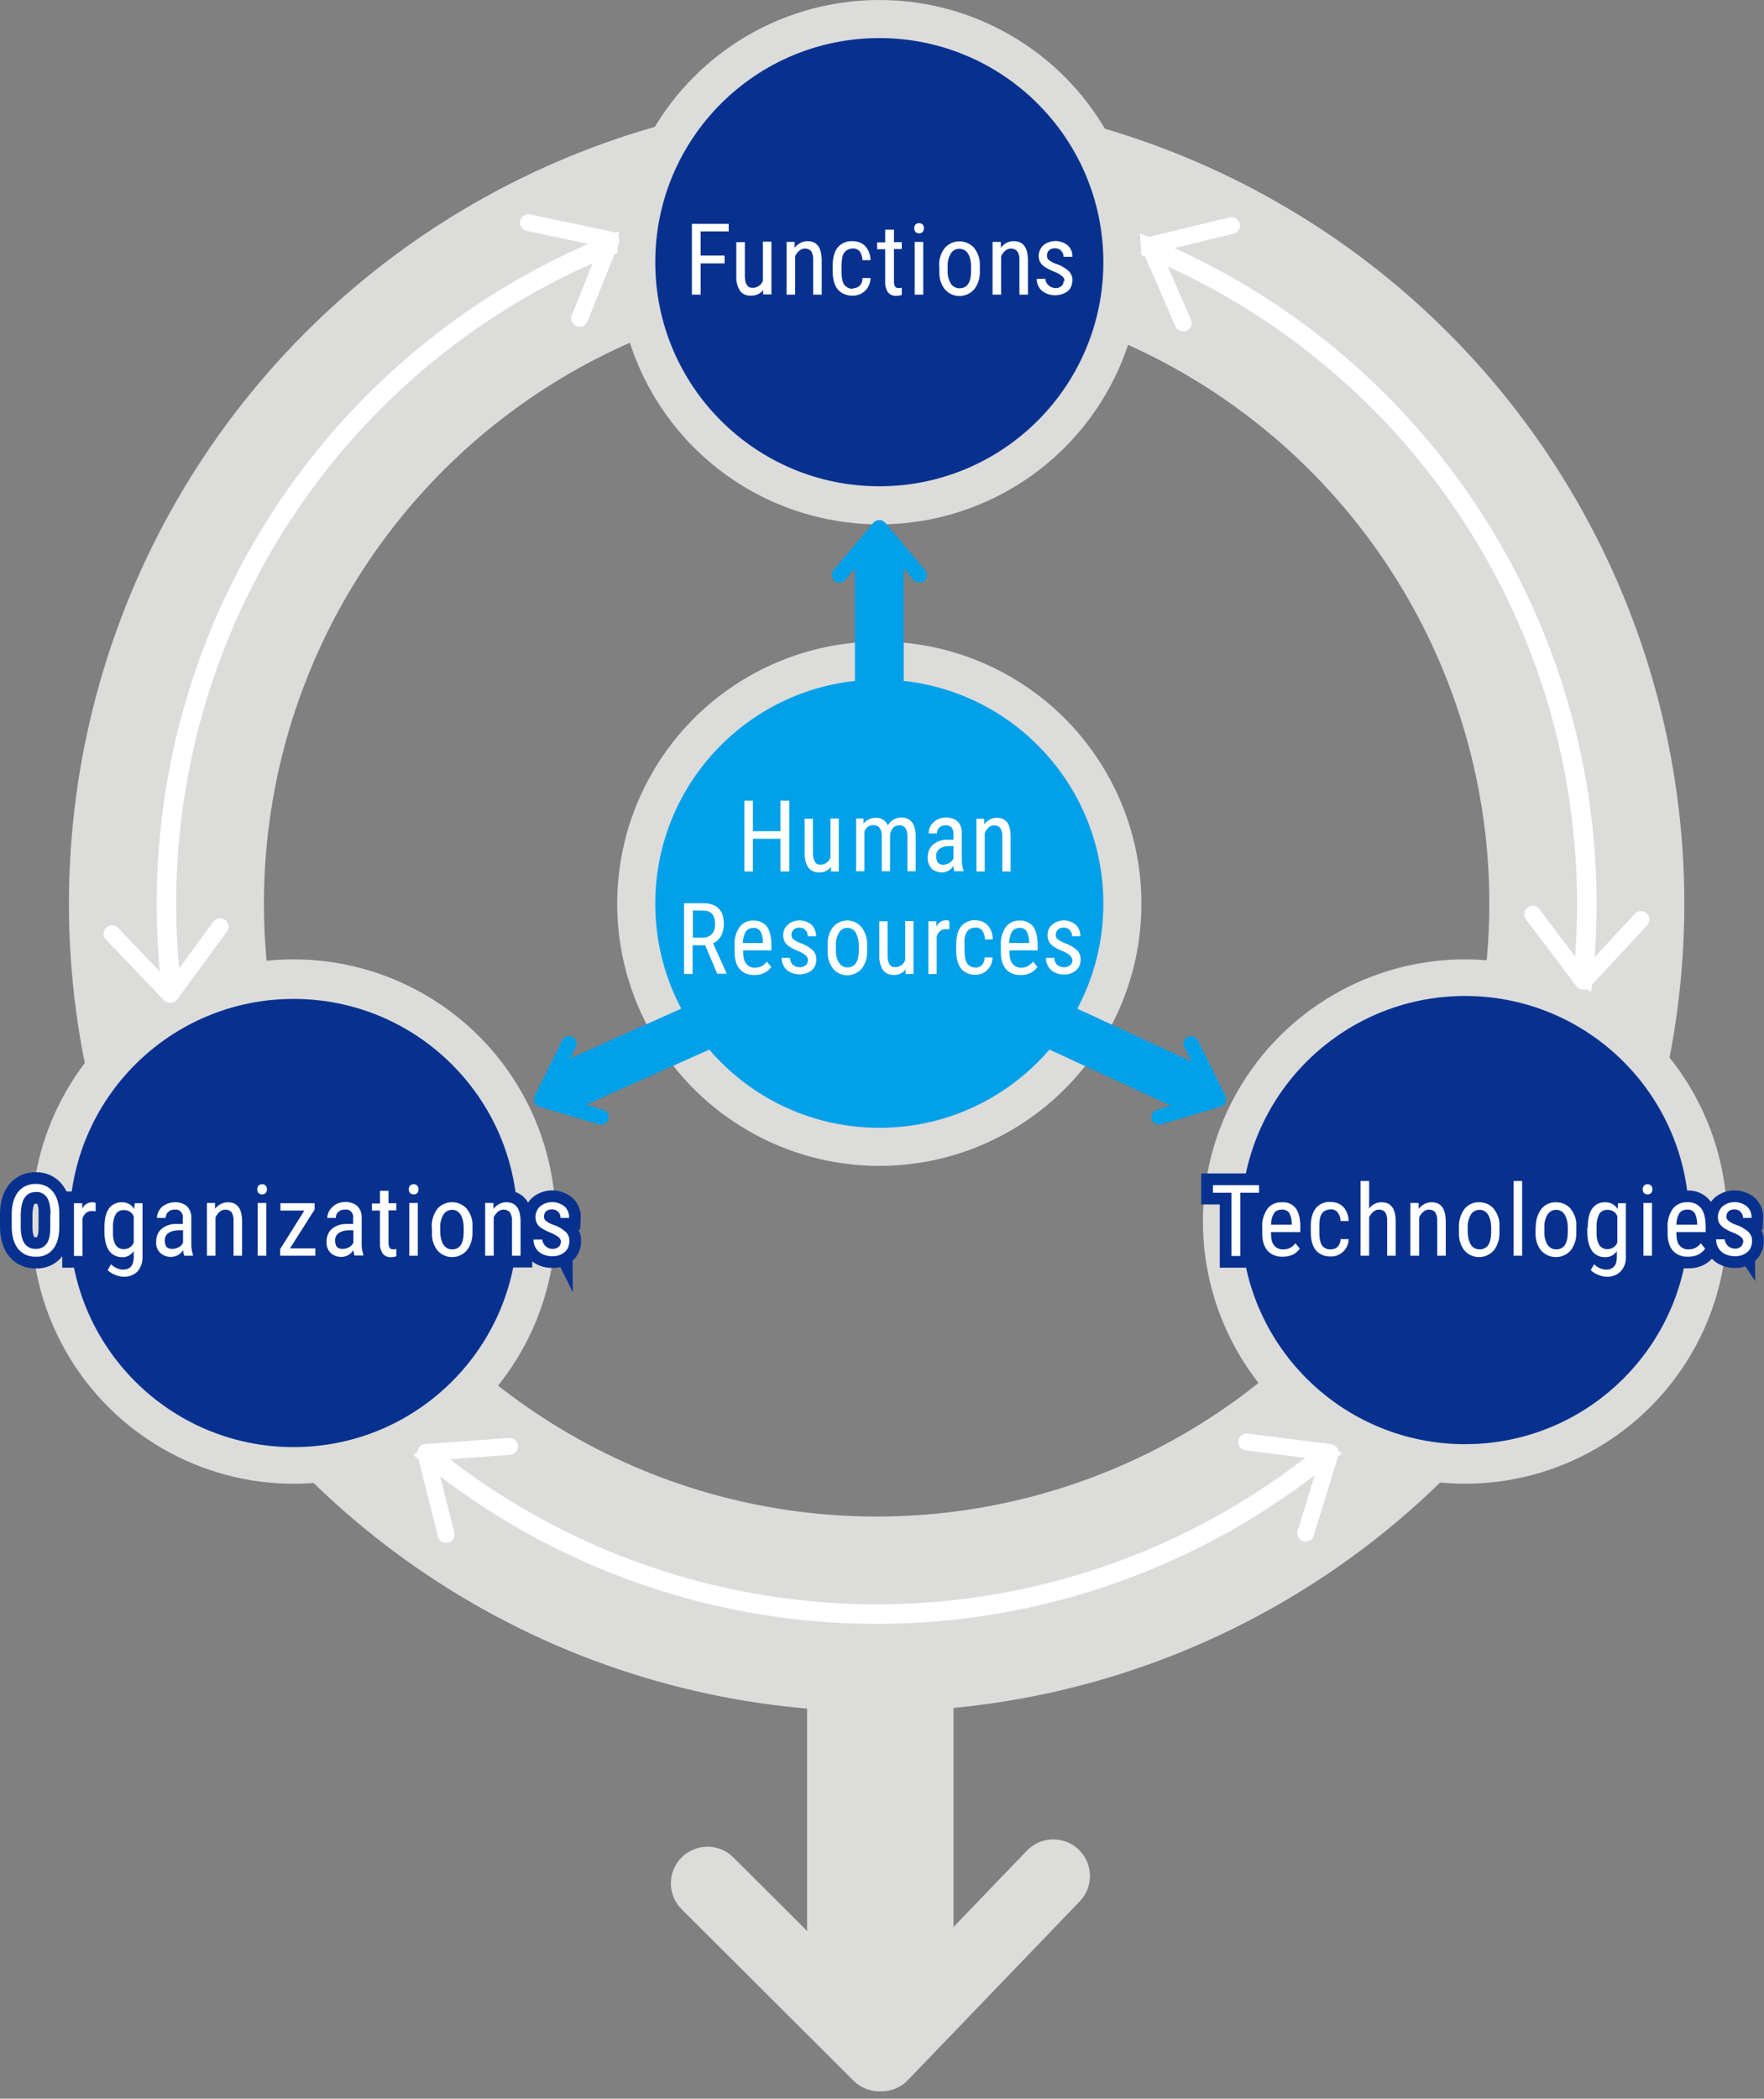 <?xml version="1.0" encoding="UTF-8"?>
<svg xmlns="http://www.w3.org/2000/svg" version="1.1" viewBox="0 0 722.8 859.7">
  <rect x="0" y="0" width="722.8" height="859.7" fill="#808080" stroke="none"/>
  <defs>
    <style>
      .cls-1 {
        stroke-width: 79.9px;
      }

      .cls-1, .cls-2, .cls-3, .cls-4, .cls-5, .cls-6, .cls-7, .cls-8 {
        stroke-miterlimit: 10;
      }

      .cls-1, .cls-3, .cls-4, .cls-5, .cls-6, .cls-7, .cls-8 {
        fill: none;
      }

      .cls-1, .cls-4, .cls-5 {
        stroke: #dcdcdb;
      }

      .cls-2 {
        stroke: #08318f;
        stroke-width: 9.6px;
      }

      .cls-2, .cls-4, .cls-5, .cls-6, .cls-7, .cls-8 {
        stroke-linecap: round;
      }

      .cls-2, .cls-9 {
        fill: #08318f;
      }

      .cls-3 {
        stroke-width: 8px;
      }

      .cls-3, .cls-8 {
        stroke: #fff;
      }

      .cls-4 {
        stroke-width: 60px;
      }

      .cls-5 {
        stroke-width: 30px;
      }

      .cls-10 {
        fill: #02a0e9;
      }

      .cls-11 {
        fill: #dcdcdb;
      }

      .cls-12 {
        fill: #fff;
      }

      .cls-6 {
        stroke-width: 6.2px;
      }

      .cls-6, .cls-7 {
        stroke: #02a0e9;
      }

      .cls-7 {
        stroke-width: 20px;
      }

      .cls-8 {
        stroke-width: 6.9px;
      }
    </style>
  </defs>
  <!-- Generator: Adobe Illustrator 28.7.3, SVG Export Plug-In . SVG Version: 1.2.0 Build 164)  -->
  <g>
    <g id="_レイヤー_1" data-name="レイヤー_1">
      <g id="_レイヤー_2" data-name="レイヤー_2">
        <g id="_レイヤー_1-2" data-name="レイヤー_1-2">
          <line class="cls-4" x1="360.7" y1="811.8" x2="360.7" y2="651.7"/>
          <line class="cls-5" x1="360.3" y1="841.7" x2="289.9" y2="771.5"/>
          <line class="cls-5" x1="361.2" y1="841.7" x2="431.6" y2="768.5"/>
          <circle class="cls-11" cx="360.3" cy="370.2" r="107.4"/>
          <circle class="cls-10" cx="360.3" cy="370.2" r="91.8"/>
          <circle class="cls-1" cx="359.2" cy="370.2" r="291"/>
          <circle class="cls-3" cx="359.2" cy="370.2" r="291"/>
          <circle class="cls-11" cx="360.3" cy="107.4" r="107.4"/>
          <circle class="cls-11" cx="120.3" cy="500.4" r="107.4"/>
          <circle class="cls-11" cx="600.3" cy="500.4" r="107.4"/>
          <circle class="cls-9" cx="360.3" cy="107.4" r="91.8"/>
          <circle class="cls-9" cx="120.3" cy="501" r="91.8"/>
          <circle class="cls-9" cx="600.3" cy="499.8" r="91.8"/>
          <line class="cls-8" x1="250.3" y1="98.6" x2="237.5" y2="130.4"/>
          <line class="cls-8" x1="250.1" y1="98.3" x2="216.5" y2="91.2"/>
          <line class="cls-8" x1="69.6" y1="407.3" x2="45.9" y2="382.5"/>
          <line class="cls-8" x1="69.9" y1="407.3" x2="90.2" y2="379.6"/>
          <line class="cls-8" x1="471.2" y1="100.5" x2="504.6" y2="92.4"/>
          <line class="cls-8" x1="471.1" y1="100.8" x2="484.8" y2="132.3"/>
          <line class="cls-8" x1="648.7" y1="401.9" x2="628" y2="374.5"/>
          <line class="cls-8" x1="649" y1="401.9" x2="672.4" y2="376.7"/>
          <line class="cls-8" x1="174.5" y1="595" x2="208.8" y2="592.5"/>
          <line class="cls-8" x1="174.4" y1="595.3" x2="182.8" y2="628.6"/>
          <line class="cls-8" x1="545.1" y1="595.2" x2="535" y2="628.1"/>
          <line class="cls-8" x1="544.9" y1="595" x2="510.8" y2="590.7"/>
          <line class="cls-6" x1="360.4" y1="216.2" x2="376.7" y2="235.6"/>
          <line class="cls-6" x1="360.2" y1="216.2" x2="343.9" y2="235.6"/>
          <line class="cls-7" x1="360.3" y1="229.1" x2="360.3" y2="292.5"/>
          <line class="cls-6" x1="221.9" y1="450.2" x2="233.2" y2="427.5"/>
          <line class="cls-6" x1="221.9" y1="450.4" x2="246.3" y2="457.6"/>
          <line class="cls-7" x1="234.6" y1="444.1" x2="304.9" y2="412.6"/>
          <line class="cls-6" x1="499.3" y1="450.2" x2="488" y2="427.5"/>
          <line class="cls-6" x1="499.2" y1="450.4" x2="474.9" y2="457.6"/>
          <line class="cls-7" x1="486.6" y1="445.1" x2="416.3" y2="412.6"/>
          <path class="cls-12" d="M323.4,357h-3.6v-13.4h-11.3v13.4h-3.5v-29h3.5v12.5h11.3v-12.5h3.6v29Z"/>
          <path class="cls-12" d="M340.5,355.1c-1.2,1.6-3.1,2.4-5,2.3-1.7,0-3.3-.7-4.3-2-1.1-1.8-1.6-3.8-1.5-5.9v-14.1h3.4v13.8c0,3.3,1,5,2.9,5,1.9.1,3.7-1.1,4.3-2.9v-16h3.4v21.7h-3.2v-1.9Z"/>
          <path class="cls-12" d="M353.8,335.4v2c1.3-1.6,3.2-2.4,5.1-2.4,2.1-.1,4.1,1.1,4.9,3.1,1.1-2,3.2-3.2,5.5-3.2,3.8,0,5.8,2.5,5.9,7.4v14.6h-3.4v-14.2c0-1.2-.2-2.4-.8-3.5-.7-.8-1.7-1.3-2.7-1.1-1,0-1.9.4-2.5,1.2-.7.9-1.1,2-1.1,3.1v14.5h-3.4v-14.4c0-3-1.2-4.5-3.5-4.5-1.7,0-3.2,1.1-3.6,2.7v16.2h-3.4v-21.6h3.2Z"/>
          <path class="cls-12" d="M391.1,357c-.3-.8-.4-1.5-.4-2.4-.9,1.7-2.7,2.7-4.6,2.8-1.6,0-3.3-.5-4.4-1.6-1.1-1.3-1.7-2.9-1.6-4.6,0-2,.7-3.9,2.2-5.2,1.7-1.4,3.8-2.1,5.9-2h2.5v-2.3c0-1-.2-2-.8-2.8-1.5-1.2-3.6-1.1-5,.1-.7.6-1,1.5-1,2.4h-3.4c0-1.1.3-2.2.9-3.2.6-1,1.5-1.8,2.5-2.4,1.1-.6,2.3-.9,3.6-.9,1.8-.1,3.5.5,4.9,1.6,1.2,1.3,1.8,3,1.7,4.8v10.9c0,1.5.2,2.9.7,4.3v.4h-3.5ZM386.6,354.2c.9,0,1.7-.3,2.4-.7.7-.4,1.3-1,1.7-1.8v-5.1h-1.9c-1.4,0-2.7.3-3.8,1.1-.9.7-1.5,1.8-1.4,3,0,.9.2,1.9.7,2.7.6.6,1.5.9,2.4.9h0Z"/>
          <path class="cls-12" d="M403.3,335.4v2.3c1.2-1.7,3.1-2.7,5.2-2.7,3.7,0,5.6,2.5,5.6,7.6v14.4h-3.4v-14.2c.1-1.3-.2-2.5-.8-3.6-.6-.7-1.5-1.1-2.5-1.1-.8,0-1.7.3-2.3.9-.7.6-1.3,1.4-1.6,2.3v15.7h-3.4v-21.6h3.2Z"/>
          <path class="cls-12" d="M288.8,387.2h-5v11.8h-3.5v-29h7.9c2.8,0,4.8.7,6.3,2.2s2.1,3.6,2.1,6.5c0,1.6-.4,3.3-1.1,4.7-.8,1.3-1.9,2.4-3.3,3l5.5,12.3v.2h-3.8l-5-11.8ZM283.9,384.1h4.3c1.3,0,2.6-.5,3.5-1.5.9-1.1,1.4-2.5,1.3-4,0-3.7-1.6-5.6-4.9-5.6h-4.2v11Z"/>
          <path class="cls-12" d="M309.1,399.4c-2.3.1-4.5-.7-6-2.4-1.4-1.6-2.1-4-2.1-7v-2.6c-.2-2.7.5-5.3,2-7.6,1.3-1.8,3.5-2.8,5.7-2.7,2.1-.1,4.2.8,5.5,2.4,1.2,1.6,1.8,4.1,1.9,7.5v2.3h-11.6v.5c0,2.3.4,4,1.3,5,.9,1.1,2.2,1.7,3.6,1.6.9,0,1.8-.2,2.7-.6.8-.5,1.6-1.1,2.1-1.9l1.8,2.2c-1.5,2.2-4.1,3.4-6.8,3.3ZM308.7,380.1c-1.2,0-2.4.5-3.1,1.5-.8,1.4-1.2,3-1.2,4.7h8.2v-.5c0-1.5-.3-3-1.1-4.4-.7-.9-1.7-1.4-2.9-1.3h0Z"/>
          <path class="cls-12" d="M331.1,393.5c0-.7-.3-1.4-.8-2-1-.8-2-1.4-3.2-1.9-1.4-.5-2.7-1.2-3.9-2-.7-.5-1.3-1.1-1.7-1.9-.4-.8-.6-1.7-.6-2.5,0-1.7.6-3.3,1.9-4.4,2.8-2.4,6.9-2.3,9.7,0,1.2,1.2,1.9,2.9,1.9,4.7h-3.4c0-.9-.3-1.8-1-2.5-.6-.7-1.5-1-2.4-1-.9,0-1.7.2-2.4.8-.6.6-.9,1.3-.9,2.1,0,.6.2,1.3.6,1.7.9.7,1.9,1.3,3,1.7,1.9.6,3.7,1.7,5.2,3,.9,1,1.4,2.3,1.4,3.7,0,1.7-.6,3.3-1.9,4.5-3.1,2.3-7.4,2.2-10.3-.2-1.3-1.3-2.1-3.1-2-4.9h3.4c0,1,.4,2,1.1,2.8,1.6,1.3,3.8,1.4,5.4.2.6-.6.9-1.4.8-2.2Z"/>
          <path class="cls-12" d="M339.1,387.2c-.1-2.7.6-5.3,2.2-7.4,2.7-3.2,7.6-3.7,10.8-.9.3.3.6.6.9.9,1.6,2.1,2.4,4.7,2.3,7.3v2.3c.1,2.7-.6,5.3-2.2,7.4-2.8,3.2-7.6,3.7-10.9.9-.3-.3-.6-.5-.8-.8-1.6-2.1-2.4-4.6-2.3-7.2v-2.3ZM342.5,389.2c-.1,1.8.3,3.6,1.3,5.2.7,1.2,2,1.9,3.4,1.9,3,0,4.6-2.2,4.7-6.7v-2.4c0-1.8-.4-3.6-1.3-5.2-.7-1.2-2-1.9-3.4-1.9-1.4,0-2.7.7-3.4,1.9-.9,1.6-1.4,3.4-1.3,5.2v2Z"/>
          <path class="cls-12" d="M371.1,397.1c-1.2,1.6-3.1,2.4-5,2.3-1.7,0-3.3-.7-4.3-2-1.1-1.8-1.6-3.8-1.5-5.9v-14.1h3.4v13.8c0,3.4,1,5,2.9,5,1.9.1,3.7-1.1,4.3-2.9v-16h3.4v21.7h-3.2v-1.9Z"/>
          <path class="cls-12" d="M389,380.7c-.5,0-1-.1-1.5-.1-1.8,0-3,1-3.7,3v15.4h-3.4v-21.6h3.3v2.2c.7-1.6,2.2-2.6,3.9-2.6.5,0,.9,0,1.4.3v3.4Z"/>
          <path class="cls-12" d="M399.7,396.4c1,0,2-.4,2.7-1.1.7-.9,1.1-2,1.1-3.1h3.2c0,1.9-.8,3.8-2.1,5.1-1.3,1.3-3.1,2.1-4.9,2-2.3.1-4.5-.8-5.9-2.5-1.3-1.7-2-4.2-2-7.5v-2.4c0-3.2.7-5.7,2-7.4,1.5-1.7,3.6-2.7,5.9-2.5,1.9,0,3.8.7,5.1,2.1,1.3,1.6,2,3.6,2,5.7h-3.2c0-1.3-.4-2.5-1.1-3.6-.7-.8-1.7-1.3-2.8-1.2-1.3,0-2.6.5-3.4,1.5-.9,1.5-1.3,3.3-1.1,5.1v2.7c0,2.5.4,4.3,1.1,5.4.8,1.1,2.1,1.7,3.4,1.6Z"/>
          <path class="cls-12" d="M418.2,399.4c-2.3.1-4.5-.7-6-2.4-1.4-1.6-2.1-4-2.1-7v-2.6c-.2-2.7.5-5.3,2-7.6,1.3-1.8,3.5-2.8,5.7-2.7,2.1-.1,4.2.8,5.5,2.4,1.2,1.6,1.8,4.1,1.9,7.5v2.3h-11.6v.5c0,2.3.4,4,1.3,5,.9,1.1,2.3,1.7,3.6,1.6.9,0,1.8-.2,2.6-.6.8-.5,1.6-1.1,2.2-1.9l1.8,2.2c-1.5,2.2-4.1,3.4-6.8,3.3ZM417.8,380.1c-1.2,0-2.4.5-3.1,1.5-.8,1.4-1.2,3-1.2,4.7h8.2v-.5c0-1.5-.3-3-1.1-4.4-.7-.9-1.7-1.4-2.9-1.3h0Z"/>
          <path class="cls-12" d="M439.4,393.5c0-.7-.3-1.4-.8-2-1-.8-2-1.4-3.2-1.9-1.4-.5-2.7-1.2-3.9-2-.7-.5-1.3-1.1-1.7-1.9-.4-.8-.6-1.7-.6-2.5,0-1.7.6-3.3,1.9-4.4,2.8-2.4,6.9-2.3,9.7,0,1.2,1.2,1.9,2.9,1.9,4.7h-3.4c0-.9-.3-1.8-1-2.5-.6-.7-1.5-1-2.4-1-.9,0-1.7.2-2.4.8-.6.6-.9,1.3-.9,2.1,0,.6.2,1.3.6,1.7.9.7,1.9,1.3,3,1.7,1.9.6,3.7,1.7,5.2,3,.9,1,1.4,2.3,1.4,3.7,0,1.7-.6,3.4-1.9,4.5-1.4,1.2-3.2,1.8-5,1.7-2,0-3.9-.6-5.3-1.9-1.3-1.3-2.1-3.1-2-4.9h3.4c0,1,.4,2,1.1,2.8,1.6,1.3,3.8,1.4,5.4.2.6-.5,1-1.3.9-2.2Z"/>
          <path class="cls-12" d="M296.9,107.9h-9.8v12.8h-3.6v-29h15.1v3.1h-11.5v9.9h9.8v3.1Z"/>
          <path class="cls-12" d="M312.7,118.8c-1.2,1.6-3.1,2.4-5.1,2.3-1.7.1-3.4-.6-4.4-2-1.1-1.8-1.6-3.8-1.5-5.9v-14h3.5v13.7c0,3.3,1,5,3,5,1.9.1,3.7-1,4.4-2.9v-16h3.5v21.6h-3.4v-1.8Z"/>
          <path class="cls-12" d="M325.6,99.2v2.3c1.3-1.7,3.2-2.7,5.3-2.7,3.8,0,5.7,2.5,5.8,7.6v14.3h-3.5v-14.2c.1-1.3-.2-2.5-.8-3.6-.6-.7-1.6-1.1-2.5-1.1-.9,0-1.7.3-2.4.9-.7.6-1.3,1.4-1.7,2.3v15.7h-3.5v-21.6h3.3Z"/>
          <path class="cls-12" d="M349.5,118.1c1.1,0,2.1-.4,2.8-1.1.8-.9,1.2-2,1.1-3.1h3.3c0,1.9-.8,3.8-2.2,5.2-1.4,1.3-3.2,2.1-5.1,2-2.3.1-4.6-.8-6.1-2.5-1.4-1.7-2.1-4.2-2.1-7.5v-2.4c0-3.2.7-5.7,2.1-7.4,1.5-1.7,3.8-2.7,6.1-2.5,2,0,3.9.7,5.2,2.1,1.4,1.6,2.1,3.6,2.1,5.7h-3.3c0-1.3-.4-2.5-1.1-3.6-.7-.8-1.8-1.3-2.8-1.2-1.3,0-2.7.5-3.5,1.6-.8,1-1.1,2.7-1.2,5.1v2.7c0,2.5.4,4.3,1.1,5.4.8,1.1,2.2,1.8,3.6,1.7Z"/>
          <path class="cls-12" d="M366.3,94v5.2h3.2v2.8h-3.2v13.4c0,.7.1,1.3.4,1.9.3.5.9.7,1.4.7.5,0,1,0,1.4-.2v3c-.8.3-1.6.4-2.5.4-1.2,0-2.4-.5-3.2-1.5-.8-1.3-1.2-2.7-1.1-4.2v-13.4h-3.3v-2.8h3.3v-5.2h3.5Z"/>
          <path class="cls-12" d="M378.6,93.5c0,.5-.2,1.1-.5,1.5-.8.8-2.2.8-3,0-.3-.4-.5-1-.5-1.5,0-.5.2-1.1.5-1.5.8-.8,2.1-.8,3,0,0,0,0,0,0,0,.3.4.5,1,.5,1.5ZM378.3,120.7h-3.5v-21.6h3.5v21.6Z"/>
          <path class="cls-12" d="M384.8,109c-.1-2.7.7-5.3,2.3-7.4,2.9-3.3,8-3.7,11.4-.7.2.2.5.4.7.7,1.6,2.1,2.4,4.6,2.3,7.3v2.2c.1,2.7-.7,5.3-2.3,7.4-3,3.4-8.1,3.7-11.4.7-.2-.2-.4-.4-.6-.6-1.6-2-2.4-4.6-2.3-7.2v-2.3ZM388.3,111c-.1,1.8.4,3.7,1.3,5.2.8,1.2,2.1,1.9,3.5,1.9,3.1,0,4.7-2.2,4.8-6.7v-2.4c0-1.8-.4-3.7-1.3-5.2-.8-1.2-2.1-1.9-3.5-1.9-1.4,0-2.7.7-3.5,1.9-.9,1.6-1.4,3.4-1.3,5.2v2Z"/>
          <path class="cls-12" d="M410.1,99.2v2.3c1.3-1.7,3.2-2.8,5.3-2.7,3.8,0,5.7,2.5,5.8,7.6v14.3h-3.5v-14.2c.1-1.3-.2-2.5-.9-3.6-.6-.7-1.6-1.1-2.5-1.1-.9,0-1.7.3-2.4.9-.7.6-1.3,1.4-1.7,2.3v15.7h-3.5v-21.6h3.3Z"/>
          <path class="cls-12" d="M436.2,115.2c0-.8-.3-1.5-.9-2-1-.8-2.1-1.5-3.3-1.9-1.4-.5-2.7-1.2-4-2-.7-.5-1.3-1.1-1.8-1.9-.4-.8-.6-1.7-.6-2.5,0-1.7.7-3.3,1.9-4.4,2.9-2.4,7.1-2.3,10,0,1.3,1.2,2,2.9,1.9,4.7h-3.6c0-.9-.3-1.8-1-2.5-.6-.7-1.6-1-2.5-1-.9,0-1.8.2-2.4.8-.6.5-.9,1.3-.9,2.2,0,.6.2,1.3.6,1.7.9.7,2,1.3,3.1,1.7,2,.6,3.8,1.7,5.3,3,.9,1,1.5,2.3,1.4,3.7,0,1.7-.6,3.4-1.9,4.5-3.2,2.3-7.6,2.2-10.6-.2-1.4-1.3-2.1-3-2.1-4.9h3.5c.2,2.3,2.3,4,4.6,3.8.7,0,1.4-.3,2-.8.6-.5,1-1.3.9-2.1Z"/>
          <path class="cls-2" d="M515.8,488.6h-7.6v25.9h-3.6v-25.9h-7.6v-3.1h18.9v3.1Z"/>
          <path class="cls-2" d="M525.6,514.8c-2.3.1-4.6-.7-6.2-2.4-1.4-1.6-2.2-4-2.2-7v-2.6c-.2-2.7.6-5.3,2.1-7.6,1.4-1.8,3.6-2.8,5.9-2.7,2.2-.2,4.3.7,5.7,2.4,1.2,1.6,1.9,4.1,1.9,7.5v2.3h-12v.5c0,2.3.4,4,1.3,5,.9,1.1,2.3,1.7,3.8,1.6.9,0,1.9-.2,2.7-.6.9-.5,1.6-1.1,2.2-1.9l1.8,2.2c-1.6,2.2-3.9,3.3-7,3.3ZM525.2,495.5c-1.3,0-2.5.5-3.2,1.5-.8,1.4-1.2,3-1.2,4.7h8.5v-.5c0-1.5-.3-3.1-1.1-4.4-.7-.9-1.8-1.4-3-1.3h0Z"/>
          <path class="cls-2" d="M545.3,511.8c1,0,2.1-.3,2.8-1.1.8-.8,1.2-2,1.2-3.1h3.3c0,1.9-.8,3.8-2.2,5.1-1.4,1.3-3.2,2.1-5.1,2-2.3.1-4.6-.8-6.1-2.5-1.4-1.7-2.1-4.2-2.1-7.5v-2.4c0-3.3.7-5.7,2.1-7.4,1.5-1.8,3.8-2.7,6.1-2.5,2,0,3.9.7,5.2,2.1,1.4,1.6,2.1,3.6,2.1,5.7h-3.3c0-1.3-.4-2.5-1.2-3.6-.7-.8-1.8-1.3-2.8-1.2-1.3,0-2.7.5-3.5,1.5-.8,1-1.2,2.7-1.2,5.1v2.8c0,2.5.4,4.3,1.1,5.4.8,1.1,2.2,1.7,3.6,1.6Z"/>
          <path class="cls-2" d="M561,495.1c1.2-1.7,3.1-2.6,5.1-2.6,3.8,0,5.7,2.5,5.8,7.6v14.3h-3.5v-14.2c.1-1.3-.2-2.5-.8-3.6-.6-.7-1.6-1.1-2.5-1.1-.9,0-1.7.3-2.4.9-.7.6-1.3,1.4-1.7,2.3v15.7h-3.5v-30.6h3.5v11.3Z"/>
          <path class="cls-2" d="M581.3,492.9v2.3c1.3-1.7,3.3-2.7,5.3-2.7,3.8,0,5.7,2.5,5.8,7.6v14.3h-3.5v-14.2c.1-1.3-.2-2.5-.8-3.6-.6-.7-1.6-1.1-2.5-1.1-.9,0-1.7.3-2.4.9-.7.6-1.3,1.4-1.7,2.3v15.7h-3.6v-21.6h3.3Z"/>
          <path class="cls-2" d="M597.8,502.7c-.1-2.7.7-5.3,2.3-7.5,1.5-1.8,3.7-2.8,6-2.7,2.3,0,4.5.9,6,2.7,1.6,2.1,2.5,4.6,2.3,7.3v2.3c.1,2.7-.7,5.3-2.3,7.4-3,3.4-8.1,3.7-11.4.7-.2-.2-.4-.4-.6-.6-1.6-2-2.4-4.6-2.3-7.2v-2.3ZM601.4,504.7c0,1.8.4,3.7,1.3,5.2.7,1.2,2.1,1.9,3.5,1.9,3.1,0,4.7-2.2,4.8-6.7v-2.4c0-1.8-.4-3.7-1.3-5.2-.8-1.2-2.1-2-3.5-1.9-1.4,0-2.7.7-3.5,1.9-.9,1.6-1.4,3.4-1.3,5.2v2.1Z"/>
          <path class="cls-2" d="M623.7,514.4h-3.5v-30.6h3.5v30.6Z"/>
          <path class="cls-2" d="M629.3,502.7c-.1-2.7.7-5.3,2.3-7.5,1.5-1.8,3.7-2.8,6-2.7,2.3,0,4.5.9,6,2.7,1.6,2.1,2.5,4.6,2.3,7.3v2.3c.1,2.7-.7,5.3-2.3,7.4-3,3.4-8.1,3.7-11.5.7-.2-.2-.4-.4-.6-.6-1.6-2-2.4-4.6-2.3-7.2v-2.3ZM632.8,504.7c-.1,1.8.4,3.7,1.3,5.2.8,1.2,2.1,1.9,3.5,1.9,3.1,0,4.7-2.2,4.8-6.7v-2.4c0-1.8-.4-3.7-1.3-5.2-.8-1.2-2.1-2-3.5-1.9-1.4,0-2.7.7-3.5,1.9-.9,1.6-1.4,3.4-1.3,5.2v2.1Z"/>
          <path class="cls-2" d="M650.6,502.7c0-3.4.6-5.9,1.8-7.6,1.2-1.7,3.2-2.7,5.4-2.6,2.1,0,4,1,5,2.8l.2-2.4h3.2v21.8c.2,2.2-.6,4.4-2.1,6.1-1.5,1.5-3.6,2.3-5.7,2.2-1.2,0-2.4-.3-3.6-.8-1.1-.4-2.2-1.1-3-1.9l1.4-2.4c1.3,1.3,3,2.1,4.8,2.2,2.9,0,4.4-1.6,4.5-4.8v-2.8c-1.1,1.6-2.9,2.6-4.9,2.5-2.1,0-4-.9-5.2-2.5-1.2-1.7-1.9-4.1-2-7.2v-2.4ZM654.2,504.7c-.1,1.8.2,3.7,1.1,5.3.8,1.2,2.1,1.8,3.5,1.7,1.7,0,3.3-1.1,3.9-2.7v-10.8c-.6-1.6-2.2-2.6-3.9-2.6-1.4-.1-2.7.5-3.5,1.7-.8,1.6-1.2,3.4-1.1,5.2v2.1Z"/>
          <path class="cls-2" d="M677.1,487.2c0,.5-.2,1.1-.5,1.5-.8.8-2.2.8-3,0-.3-.4-.5-.9-.5-1.5,0-.6.2-1.1.5-1.5.8-.8,2.1-.8,3,0,0,0,0,0,0,0,.3.4.5,1,.5,1.5ZM676.9,514.4h-3.5v-21.6h3.5v21.6Z"/>
          <path class="cls-2" d="M691.7,514.8c-2.3.1-4.6-.7-6.2-2.4-1.4-1.6-2.2-4-2.2-7v-2.6c-.2-2.7.6-5.3,2.1-7.6,1.4-1.8,3.6-2.8,5.9-2.7,2.2-.2,4.3.7,5.7,2.4,1.2,1.6,1.9,4.1,1.9,7.5v2.3h-12v.5c0,2.3.4,4,1.3,5,.9,1.1,2.3,1.7,3.8,1.6.9,0,1.9-.2,2.7-.6.9-.5,1.6-1.1,2.2-1.9l1.8,2.2c-1.6,2.2-3.9,3.3-7,3.3ZM691.3,495.5c-1.3,0-2.5.5-3.2,1.5-.8,1.4-1.2,3-1.2,4.7h8.5v-.5c0-1.5-.3-3.1-1.1-4.4-.7-.9-1.8-1.4-2.9-1.3h0Z"/>
          <path class="cls-2" d="M714.4,508.9c0-.7-.3-1.5-.8-2-1-.8-2.1-1.4-3.3-1.9-1.4-.5-2.7-1.2-4-2-.7-.5-1.3-1.1-1.8-1.9-.4-.8-.6-1.7-.6-2.5,0-1.7.7-3.3,1.9-4.4,2.9-2.4,7.1-2.3,10,0,1.3,1.2,2,2.9,1.9,4.7h-3.5c0-.9-.3-1.8-1-2.5-.7-.7-1.6-1-2.5-1-.9,0-1.8.2-2.4.8-.6.5-.9,1.3-.9,2.1,0,.6.2,1.3.7,1.7.9.7,2,1.3,3.1,1.7,2,.6,3.8,1.7,5.3,3,.9,1,1.5,2.3,1.4,3.7,0,1.7-.6,3.4-1.9,4.5-1.5,1.2-3.3,1.8-5.2,1.7-2,0-4-.6-5.5-1.9-1.4-1.3-2.2-3.1-2.1-5h3.5c.2,2.3,2.3,4,4.6,3.8.7,0,1.4-.3,2-.8.6-.5.9-1.3.9-2.1Z"/>
          <path class="cls-12" d="M515.8,488.6h-7.6v25.9h-3.6v-25.9h-7.6v-3.1h18.9v3.1Z"/>
          <path class="cls-12" d="M525.6,514.8c-2.3.1-4.6-.7-6.2-2.4-1.4-1.6-2.2-4-2.2-7v-2.6c-.2-2.7.6-5.3,2.1-7.6,1.4-1.8,3.6-2.8,5.9-2.7,2.2-.2,4.3.7,5.7,2.4,1.2,1.6,1.9,4.1,1.9,7.5v2.3h-12v.5c0,2.3.4,4,1.3,5,.9,1.1,2.3,1.7,3.8,1.6.9,0,1.9-.2,2.7-.6.9-.5,1.6-1.1,2.2-1.9l1.8,2.2c-1.6,2.2-3.9,3.3-7,3.3ZM525.2,495.5c-1.3,0-2.5.5-3.2,1.5-.8,1.4-1.2,3-1.2,4.7h8.5v-.5c0-1.5-.3-3.1-1.1-4.4-.7-.9-1.8-1.4-3-1.3h0Z"/>
          <path class="cls-12" d="M545.3,511.8c1,0,2.1-.3,2.8-1.1.8-.8,1.2-2,1.2-3.1h3.3c0,1.9-.8,3.8-2.2,5.1-1.4,1.3-3.2,2.1-5.1,2-2.3.1-4.6-.8-6.1-2.5-1.4-1.7-2.1-4.2-2.1-7.5v-2.4c0-3.3.7-5.7,2.1-7.4,1.5-1.8,3.8-2.7,6.1-2.5,2,0,3.9.7,5.2,2.1,1.4,1.6,2.1,3.6,2.1,5.7h-3.3c0-1.3-.4-2.5-1.2-3.6-.7-.8-1.8-1.3-2.8-1.2-1.3,0-2.7.5-3.5,1.5-.8,1-1.2,2.7-1.2,5.1v2.8c0,2.5.4,4.3,1.1,5.4.8,1.1,2.2,1.7,3.6,1.6Z"/>
          <path class="cls-12" d="M561,495.1c1.2-1.7,3.1-2.6,5.1-2.6,3.8,0,5.7,2.5,5.8,7.6v14.3h-3.5v-14.2c.1-1.3-.2-2.5-.8-3.6-.6-.7-1.6-1.1-2.5-1.1-.9,0-1.7.3-2.4.9-.7.6-1.3,1.4-1.7,2.3v15.7h-3.5v-30.6h3.5v11.3Z"/>
          <path class="cls-12" d="M581.3,492.9v2.3c1.3-1.7,3.3-2.7,5.3-2.7,3.8,0,5.7,2.5,5.8,7.6v14.3h-3.5v-14.2c.1-1.3-.2-2.5-.8-3.6-.6-.7-1.6-1.1-2.5-1.1-.9,0-1.7.3-2.4.9-.7.6-1.3,1.4-1.7,2.3v15.7h-3.6v-21.6h3.3Z"/>
          <path class="cls-12" d="M597.8,502.7c-.1-2.7.7-5.3,2.3-7.5,1.5-1.8,3.7-2.8,6-2.7,2.3,0,4.5.9,6,2.7,1.6,2.1,2.5,4.6,2.3,7.3v2.3c.1,2.7-.7,5.3-2.3,7.4-3,3.4-8.1,3.7-11.4.7-.2-.2-.4-.4-.6-.6-1.6-2-2.4-4.6-2.3-7.2v-2.3ZM601.4,504.7c0,1.8.4,3.7,1.3,5.2.7,1.2,2.1,1.9,3.5,1.9,3.1,0,4.7-2.2,4.8-6.7v-2.4c0-1.8-.4-3.7-1.3-5.2-.8-1.2-2.1-2-3.5-1.9-1.4,0-2.7.7-3.5,1.9-.9,1.6-1.4,3.4-1.3,5.2v2.1Z"/>
          <path class="cls-12" d="M623.7,514.4h-3.5v-30.6h3.5v30.6Z"/>
          <path class="cls-12" d="M629.3,502.7c-.1-2.7.7-5.3,2.3-7.5,1.5-1.8,3.7-2.8,6-2.7,2.3,0,4.5.9,6,2.7,1.6,2.1,2.5,4.6,2.3,7.3v2.3c.1,2.7-.7,5.3-2.3,7.4-3,3.4-8.1,3.7-11.5.7-.2-.2-.4-.4-.6-.6-1.6-2-2.4-4.6-2.3-7.2v-2.3ZM632.8,504.7c-.1,1.8.4,3.7,1.3,5.2.8,1.2,2.1,1.9,3.5,1.9,3.1,0,4.7-2.2,4.8-6.7v-2.4c0-1.8-.4-3.7-1.3-5.2-.8-1.2-2.1-2-3.5-1.9-1.4,0-2.7.7-3.5,1.9-.9,1.6-1.4,3.4-1.3,5.2v2.1Z"/>
          <path class="cls-12" d="M650.6,502.7c0-3.4.6-5.9,1.8-7.6,1.2-1.7,3.2-2.7,5.4-2.6,2.1,0,4,1,5,2.8l.2-2.4h3.2v21.8c.2,2.2-.6,4.4-2.1,6.1-1.5,1.5-3.6,2.3-5.7,2.2-1.2,0-2.4-.3-3.6-.8-1.1-.4-2.2-1.1-3-1.9l1.4-2.4c1.3,1.3,3,2.1,4.8,2.2,2.9,0,4.4-1.6,4.5-4.8v-2.8c-1.1,1.6-2.9,2.6-4.9,2.5-2.1,0-4-.9-5.2-2.5-1.2-1.7-1.9-4.1-2-7.2v-2.4ZM654.2,504.7c-.1,1.8.2,3.7,1.1,5.3.8,1.2,2.1,1.8,3.5,1.7,1.7,0,3.3-1.1,3.9-2.7v-10.8c-.6-1.6-2.2-2.6-3.9-2.6-1.4-.1-2.7.5-3.5,1.7-.8,1.6-1.2,3.4-1.1,5.2v2.1Z"/>
          <path class="cls-12" d="M677.1,487.2c0,.5-.2,1.1-.5,1.5-.8.8-2.2.8-3,0-.3-.4-.5-.9-.5-1.5,0-.6.2-1.1.5-1.5.8-.8,2.1-.8,3,0,0,0,0,0,0,0,.3.4.5,1,.5,1.5ZM676.9,514.4h-3.5v-21.6h3.5v21.6Z"/>
          <path class="cls-12" d="M691.7,514.8c-2.3.1-4.6-.7-6.2-2.4-1.4-1.6-2.2-4-2.2-7v-2.6c-.2-2.7.6-5.3,2.1-7.6,1.4-1.8,3.6-2.8,5.9-2.7,2.2-.2,4.3.7,5.7,2.4,1.2,1.6,1.9,4.1,1.9,7.5v2.3h-12v.5c0,2.3.4,4,1.3,5,.9,1.1,2.3,1.7,3.8,1.6.9,0,1.9-.2,2.7-.6.9-.5,1.6-1.1,2.2-1.9l1.8,2.2c-1.6,2.2-3.9,3.3-7,3.3ZM691.3,495.5c-1.3,0-2.5.5-3.2,1.5-.8,1.4-1.2,3-1.2,4.7h8.5v-.5c0-1.5-.3-3.1-1.1-4.4-.7-.9-1.8-1.4-2.9-1.3h0Z"/>
          <path class="cls-12" d="M714.4,508.9c0-.7-.3-1.5-.8-2-1-.8-2.1-1.4-3.3-1.9-1.4-.5-2.7-1.2-4-2-.7-.5-1.3-1.1-1.8-1.9-.4-.8-.6-1.7-.6-2.5,0-1.7.7-3.3,1.9-4.4,2.9-2.4,7.1-2.3,10,0,1.3,1.2,2,2.9,1.9,4.7h-3.5c0-.9-.3-1.8-1-2.5-.7-.7-1.6-1-2.5-1-.9,0-1.8.2-2.4.8-.6.5-.9,1.3-.9,2.1,0,.6.2,1.3.7,1.7.9.7,2,1.3,3.1,1.7,2,.6,3.8,1.7,5.3,3,.9,1,1.5,2.3,1.4,3.7,0,1.7-.6,3.4-1.9,4.5-1.5,1.2-3.3,1.8-5.2,1.7-2,0-4-.6-5.5-1.9-1.4-1.3-2.2-3.1-2.1-5h3.5c.2,2.3,2.3,4,4.6,3.8.7,0,1.4-.3,2-.8.6-.5.9-1.3.9-2.1Z"/>
          <path class="cls-2" d="M24.3,502.5c0,3.9-.8,7-2.5,9.1-1.7,2.2-4.4,3.4-7.2,3.2-2.7.1-5.3-1-7.1-3.1-1.7-2.1-2.6-5-2.7-8.8v-5.5c0-3.9.9-6.9,2.6-9.1,1.7-2.2,4.4-3.4,7.2-3.3,2.7-.1,5.4,1,7.1,3.2,1.7,2.1,2.6,5.1,2.6,9v5.3ZM20.7,497.4c0-3.1-.5-5.4-1.5-6.9-1-1.5-2.8-2.4-4.6-2.2-1.8,0-3.5.8-4.5,2.3-1,1.5-1.5,3.8-1.6,6.7v5.2c0,3,.5,5.2,1.5,6.8,1,1.5,2.8,2.4,4.6,2.3,1.8.1,3.5-.7,4.5-2.1,1-1.4,1.5-3.6,1.5-6.6v-5.4Z"/>
          <path class="cls-2" d="M39.2,496.2c-.5,0-1.1-.1-1.6-.1-1.8,0-3.1,1-3.8,3v15.4h-3.5v-21.6h3.4v2.2c.8-1.6,2.3-2.6,4.1-2.6.5,0,1,0,1.4.3v3.4Z"/>
          <path class="cls-2" d="M42.8,502.7c0-3.4.6-5.9,1.8-7.6,1.2-1.7,3.3-2.7,5.4-2.6,2.1,0,4,1,5,2.8l.2-2.4h3.2v21.8c.1,2.2-.6,4.4-2,6.1-1.5,1.5-3.6,2.3-5.7,2.2-1.2,0-2.4-.3-3.6-.8-1.1-.4-2.2-1.1-3-1.9l1.4-2.4c1.3,1.3,3,2.1,4.8,2.2,2.9,0,4.4-1.6,4.5-4.8v-2.8c-1.1,1.6-2.9,2.6-4.8,2.5-2.1,0-4-.9-5.2-2.5-1.2-1.7-1.9-4.1-2-7.2v-2.4ZM46.3,504.7c-.1,1.8.2,3.7,1.1,5.3.8,1.2,2.1,1.8,3.5,1.7,1.7,0,3.3-1.1,3.9-2.7v-10.7c-.6-1.6-2.2-2.6-3.9-2.6-1.4-.1-2.7.5-3.5,1.7-.8,1.6-1.2,3.4-1.1,5.2v2.1Z"/>
          <path class="cls-2" d="M75.5,514.4c-.3-.8-.4-1.5-.5-2.3-1,1.7-2.8,2.7-4.8,2.8-1.7,0-3.3-.5-4.6-1.7-1.2-1.3-1.8-2.9-1.6-4.6,0-2,.7-3.9,2.2-5.2,1.7-1.4,3.9-2.1,6.1-2h2.6v-2.3c.3-1.6-.7-3.2-2.3-3.6-.4,0-.8,0-1.1,0-1,0-1.9.3-2.6,1-.7.6-1,1.5-1,2.4h-3.6c0-1.1.4-2.2,1-3.2.6-1,1.5-1.8,2.6-2.3,1.1-.6,2.4-.9,3.7-.9,1.8-.1,3.6.5,5,1.6,1.2,1.3,1.9,3,1.8,4.8v10.9c0,1.5.2,2.9.7,4.3v.3h-3.6ZM70.8,511.6c.9,0,1.7-.3,2.5-.7.7-.4,1.3-1,1.7-1.8v-5.1h-2c-1.4,0-2.8.3-4,1.1-1,.7-1.5,1.8-1.5,3,0,.9.2,1.9.7,2.7.7.6,1.6.9,2.5.8Z"/>
          <path class="cls-2" d="M88.1,492.9v2.3c1.3-1.7,3.3-2.7,5.3-2.7,3.8,0,5.7,2.5,5.8,7.6v14.3h-3.5v-14.2c.1-1.3-.2-2.5-.8-3.6-.6-.7-1.6-1.1-2.5-1.1-.9,0-1.7.3-2.4.9-.7.6-1.3,1.4-1.7,2.3v15.7h-3.5v-21.6h3.3Z"/>
          <path class="cls-2" d="M109.4,487.2c0,.5-.2,1.1-.5,1.5-.4.4-.9.6-1.5.6-.6,0-1.1-.2-1.5-.6-.3-.4-.5-.9-.5-1.5,0-.5.2-1.1.5-1.5.8-.8,2.2-.8,3,0,0,0,0,0,0,0,.3.4.5,1,.5,1.5ZM109.1,514.4h-3.5v-21.6h3.5v21.6Z"/>
          <path class="cls-2" d="M118.8,511.4h10.4v3h-14.4v-2.7l9.9-15.8h-9.8v-3h14v2.6l-10.1,15.9Z"/>
          <path class="cls-2" d="M145.3,514.4c-.3-.8-.4-1.5-.5-2.3-1,1.7-2.8,2.7-4.8,2.8-1.7,0-3.3-.5-4.6-1.7-1.2-1.3-1.7-2.9-1.6-4.6,0-2,.7-3.9,2.2-5.2,1.7-1.4,3.9-2.1,6.1-2h2.6v-2.3c.3-1.6-.7-3.2-2.3-3.6-.4,0-.8,0-1.2,0-1,0-1.9.3-2.6,1-.7.6-1,1.5-1,2.4h-3.5c0-1.1.4-2.2,1-3.2.7-1,1.6-1.8,2.6-2.4,1.1-.6,2.4-.9,3.7-.9,1.8-.1,3.6.5,5,1.6,1.2,1.3,1.9,3,1.8,4.8v10.9c0,1.5.2,2.9.7,4.3v.3h-3.7ZM140.6,511.6c.9,0,1.7-.3,2.5-.7.7-.4,1.3-1,1.7-1.8v-5.1h-2c-1.4,0-2.8.3-4,1.1-1,.7-1.5,1.8-1.5,3,0,.9.2,1.9.7,2.7.7.6,1.6.9,2.5.8Z"/>
          <path class="cls-2" d="M159.2,487.7v5.2h3.2v2.9h-3.2v13.4c0,.7.1,1.3.4,1.9.3.5.9.7,1.4.7.5,0,1,0,1.4-.2v3c-.8.3-1.6.4-2.4.4-1.2,0-2.4-.5-3.2-1.5-.8-1.3-1.2-2.7-1.1-4.2v-13.4h-3.3v-2.9h3.3v-5.2h3.5Z"/>
          <path class="cls-2" d="M171.5,487.2c0,.5-.2,1.1-.5,1.5-.4.4-.9.6-1.5.6-.6,0-1.1-.2-1.5-.6-.3-.4-.5-.9-.5-1.5,0-.5.2-1.1.5-1.5.8-.8,2.2-.8,3,0,0,0,0,0,0,0,.3.4.5,1,.5,1.5ZM171.2,514.4h-3.5v-21.6h3.5v21.6Z"/>
          <path class="cls-2" d="M176.9,502.7c-.1-2.7.7-5.3,2.3-7.5,2.9-3.3,8-3.7,11.4-.7.2.2.5.4.7.7,1.6,2.1,2.5,4.6,2.3,7.3v2.3c.1,2.7-.7,5.3-2.3,7.4-3,3.4-8.1,3.7-11.4.7-.2-.2-.4-.4-.6-.6-1.6-2-2.4-4.6-2.3-7.2v-2.3ZM180.4,504.7c0,1.8.4,3.7,1.3,5.2.8,1.2,2.1,1.9,3.5,1.9,3.1,0,4.7-2.2,4.8-6.7v-2.4c0-1.8-.4-3.7-1.3-5.2-.8-1.2-2.1-2-3.5-1.9-1.4,0-2.7.7-3.5,1.9-.9,1.6-1.4,3.4-1.3,5.2v2.1Z"/>
          <path class="cls-2" d="M202.2,492.9v2.3c1.3-1.7,3.2-2.7,5.3-2.7,3.8,0,5.7,2.5,5.8,7.6v14.3h-3.5v-14.2c.1-1.3-.2-2.5-.9-3.6-.6-.7-1.6-1.1-2.5-1.1-.9,0-1.7.3-2.4.9-.7.6-1.3,1.4-1.7,2.3v15.7h-3.5v-21.6h3.3Z"/>
          <path class="cls-2" d="M229.9,508.9c0-.7-.3-1.5-.9-2-1-.8-2.1-1.4-3.3-1.9-1.4-.5-2.7-1.2-4-2-.7-.5-1.3-1.1-1.7-1.9-.4-.8-.6-1.7-.6-2.5,0-1.7.7-3.3,1.9-4.4,2.9-2.4,7.1-2.3,10,0,1.3,1.2,2,2.9,1.9,4.7h-3.5c0-.9-.3-1.8-1-2.5-.7-.7-1.6-1-2.5-1-.9,0-1.8.2-2.4.8-.6.5-.9,1.3-.9,2.1,0,.6.2,1.3.6,1.7.9.7,2,1.3,3.1,1.7,2,.6,3.8,1.7,5.3,3,.9,1,1.5,2.3,1.4,3.7,0,1.7-.6,3.4-1.9,4.5-1.5,1.2-3.3,1.8-5.2,1.7-2,0-4-.6-5.5-1.9-1.4-1.3-2.1-3-2.1-4.9h3.6c.2,2.3,2.3,4,4.6,3.8.7,0,1.4-.3,2.1-.8.6-.5.9-1.3.9-2.1Z"/>
          <path class="cls-12" d="M24.3,502.5c0,3.9-.8,7-2.5,9.1-1.7,2.2-4.4,3.4-7.2,3.2-2.7.1-5.3-1-7.1-3.1-1.7-2.1-2.6-5-2.7-8.8v-5.5c0-3.9.9-6.9,2.6-9.1,1.7-2.2,4.4-3.4,7.2-3.3,2.7-.1,5.4,1,7.1,3.2,1.7,2.1,2.6,5.1,2.6,9v5.3ZM20.7,497.4c0-3.1-.5-5.4-1.5-6.9-1-1.5-2.8-2.4-4.6-2.2-1.8,0-3.5.8-4.5,2.3-1,1.5-1.5,3.8-1.6,6.7v5.2c0,3,.5,5.2,1.5,6.8,1,1.5,2.8,2.4,4.6,2.3,1.8.1,3.5-.7,4.5-2.1,1-1.4,1.5-3.6,1.5-6.6v-5.4Z"/>
          <path class="cls-12" d="M39.2,496.2c-.5,0-1.1-.1-1.6-.1-1.8,0-3.1,1-3.8,3v15.4h-3.5v-21.6h3.4v2.2c.8-1.6,2.3-2.6,4.1-2.6.5,0,1,0,1.4.3v3.4Z"/>
          <path class="cls-12" d="M42.8,502.7c0-3.4.6-5.9,1.8-7.6,1.2-1.7,3.3-2.7,5.4-2.6,2.1,0,4,1,5,2.8l.2-2.4h3.2v21.8c.1,2.2-.6,4.4-2,6.1-1.5,1.5-3.6,2.3-5.7,2.2-1.2,0-2.4-.3-3.6-.8-1.1-.4-2.2-1.1-3-1.9l1.4-2.4c1.3,1.3,3,2.1,4.8,2.2,2.9,0,4.4-1.6,4.5-4.8v-2.8c-1.1,1.6-2.9,2.6-4.8,2.5-2.1,0-4-.9-5.2-2.5-1.2-1.7-1.9-4.1-2-7.2v-2.4ZM46.3,504.7c-.1,1.8.2,3.7,1.1,5.3.8,1.2,2.1,1.8,3.5,1.7,1.7,0,3.3-1.1,3.9-2.7v-10.7c-.6-1.6-2.2-2.6-3.9-2.6-1.4-.1-2.7.5-3.5,1.7-.8,1.6-1.2,3.4-1.1,5.2v2.1Z"/>
          <path class="cls-12" d="M75.5,514.4c-.3-.8-.4-1.5-.5-2.3-1,1.7-2.8,2.7-4.8,2.8-1.7,0-3.3-.5-4.6-1.7-1.2-1.3-1.8-2.9-1.6-4.6,0-2,.7-3.9,2.2-5.2,1.7-1.4,3.9-2.1,6.1-2h2.6v-2.3c.3-1.6-.7-3.2-2.3-3.6-.4,0-.8,0-1.1,0-1,0-1.9.3-2.6,1-.7.6-1,1.5-1,2.4h-3.6c0-1.1.4-2.2,1-3.2.6-1,1.5-1.8,2.6-2.3,1.1-.6,2.4-.9,3.7-.9,1.8-.1,3.6.5,5,1.6,1.2,1.3,1.9,3,1.8,4.8v10.9c0,1.5.2,2.9.7,4.3v.3h-3.6ZM70.8,511.6c.9,0,1.7-.3,2.5-.7.7-.4,1.3-1,1.7-1.8v-5.1h-2c-1.4,0-2.8.3-4,1.1-1,.7-1.5,1.8-1.5,3,0,.9.2,1.9.7,2.7.7.6,1.6.9,2.5.8Z"/>
          <path class="cls-12" d="M88.1,492.9v2.3c1.3-1.7,3.3-2.7,5.3-2.7,3.8,0,5.7,2.5,5.8,7.6v14.3h-3.5v-14.2c.1-1.3-.2-2.5-.8-3.6-.6-.7-1.6-1.1-2.5-1.1-.9,0-1.7.3-2.4.9-.7.6-1.3,1.4-1.7,2.3v15.7h-3.5v-21.6h3.3Z"/>
          <path class="cls-12" d="M109.4,487.2c0,.5-.2,1.1-.5,1.5-.4.4-.9.6-1.5.6-.6,0-1.1-.2-1.5-.6-.3-.4-.5-.9-.5-1.5,0-.5.2-1.1.5-1.5.8-.8,2.2-.8,3,0,0,0,0,0,0,0,.3.4.5,1,.5,1.5ZM109.1,514.4h-3.5v-21.6h3.5v21.6Z"/>
          <path class="cls-12" d="M118.8,511.4h10.4v3h-14.4v-2.7l9.9-15.8h-9.8v-3h14v2.6l-10.1,15.9Z"/>
          <path class="cls-12" d="M145.3,514.4c-.3-.8-.4-1.5-.5-2.3-1,1.7-2.8,2.7-4.8,2.8-1.7,0-3.3-.5-4.6-1.7-1.2-1.3-1.7-2.9-1.6-4.6,0-2,.7-3.9,2.2-5.2,1.7-1.4,3.9-2.1,6.1-2h2.6v-2.3c.3-1.6-.7-3.2-2.3-3.6-.4,0-.8,0-1.2,0-1,0-1.9.3-2.6,1-.7.6-1,1.5-1,2.4h-3.5c0-1.1.4-2.2,1-3.2.7-1,1.6-1.8,2.6-2.4,1.1-.6,2.4-.9,3.7-.9,1.8-.1,3.6.5,5,1.6,1.2,1.3,1.9,3,1.8,4.8v10.9c0,1.5.2,2.9.7,4.3v.3h-3.7ZM140.6,511.6c.9,0,1.7-.3,2.5-.7.7-.4,1.3-1,1.7-1.8v-5.1h-2c-1.4,0-2.8.3-4,1.1-1,.7-1.5,1.8-1.5,3,0,.9.2,1.9.7,2.7.7.6,1.6.9,2.5.8Z"/>
          <path class="cls-12" d="M159.2,487.7v5.2h3.2v2.9h-3.2v13.4c0,.7.1,1.3.4,1.9.3.5.9.7,1.4.7.5,0,1,0,1.4-.2v3c-.8.3-1.6.4-2.4.4-1.2,0-2.4-.5-3.2-1.5-.8-1.3-1.2-2.7-1.1-4.2v-13.4h-3.3v-2.9h3.3v-5.2h3.5Z"/>
          <path class="cls-12" d="M171.5,487.2c0,.5-.2,1.1-.5,1.5-.4.4-.9.6-1.5.6-.6,0-1.1-.2-1.5-.6-.3-.4-.5-.9-.5-1.5,0-.5.2-1.1.5-1.5.8-.8,2.2-.8,3,0,0,0,0,0,0,0,.3.4.5,1,.5,1.5ZM171.2,514.4h-3.5v-21.6h3.5v21.6Z"/>
          <path class="cls-12" d="M176.9,502.7c-.1-2.7.7-5.3,2.3-7.5,2.9-3.3,8-3.7,11.4-.7.2.2.5.4.7.7,1.6,2.1,2.5,4.6,2.3,7.3v2.3c.1,2.7-.7,5.3-2.3,7.4-3,3.4-8.1,3.7-11.4.7-.2-.2-.4-.4-.6-.6-1.6-2-2.4-4.6-2.3-7.2v-2.3ZM180.4,504.7c0,1.8.4,3.7,1.3,5.2.8,1.2,2.1,1.9,3.5,1.9,3.1,0,4.7-2.2,4.8-6.7v-2.4c0-1.8-.4-3.7-1.3-5.2-.8-1.2-2.1-2-3.5-1.9-1.4,0-2.7.7-3.5,1.9-.9,1.6-1.4,3.4-1.3,5.2v2.1Z"/>
          <path class="cls-12" d="M202.2,492.9v2.3c1.3-1.7,3.2-2.7,5.3-2.7,3.8,0,5.7,2.5,5.8,7.6v14.3h-3.5v-14.2c.1-1.3-.2-2.5-.9-3.6-.6-.7-1.6-1.1-2.5-1.1-.9,0-1.7.3-2.4.9-.7.6-1.3,1.4-1.7,2.3v15.7h-3.5v-21.6h3.3Z"/>
          <path class="cls-12" d="M229.9,508.9c0-.7-.3-1.5-.9-2-1-.8-2.1-1.4-3.3-1.9-1.4-.5-2.7-1.2-4-2-.7-.5-1.3-1.1-1.7-1.9-.4-.8-.6-1.7-.6-2.5,0-1.7.7-3.3,1.9-4.4,2.9-2.4,7.1-2.3,10,0,1.3,1.2,2,2.9,1.9,4.7h-3.5c0-.9-.3-1.8-1-2.5-.7-.7-1.6-1-2.5-1-.9,0-1.8.2-2.4.8-.6.5-.9,1.3-.9,2.1,0,.6.2,1.3.6,1.7.9.7,2,1.3,3.1,1.7,2,.6,3.8,1.7,5.3,3,.9,1,1.5,2.3,1.4,3.7,0,1.7-.6,3.4-1.9,4.5-1.5,1.2-3.3,1.8-5.2,1.7-2,0-4-.6-5.5-1.9-1.4-1.3-2.1-3-2.1-4.9h3.6c.2,2.3,2.3,4,4.6,3.8.7,0,1.4-.3,2.1-.8.6-.5.9-1.3.9-2.1Z"/>
        </g>
      </g>
    </g>
  </g>
</svg>